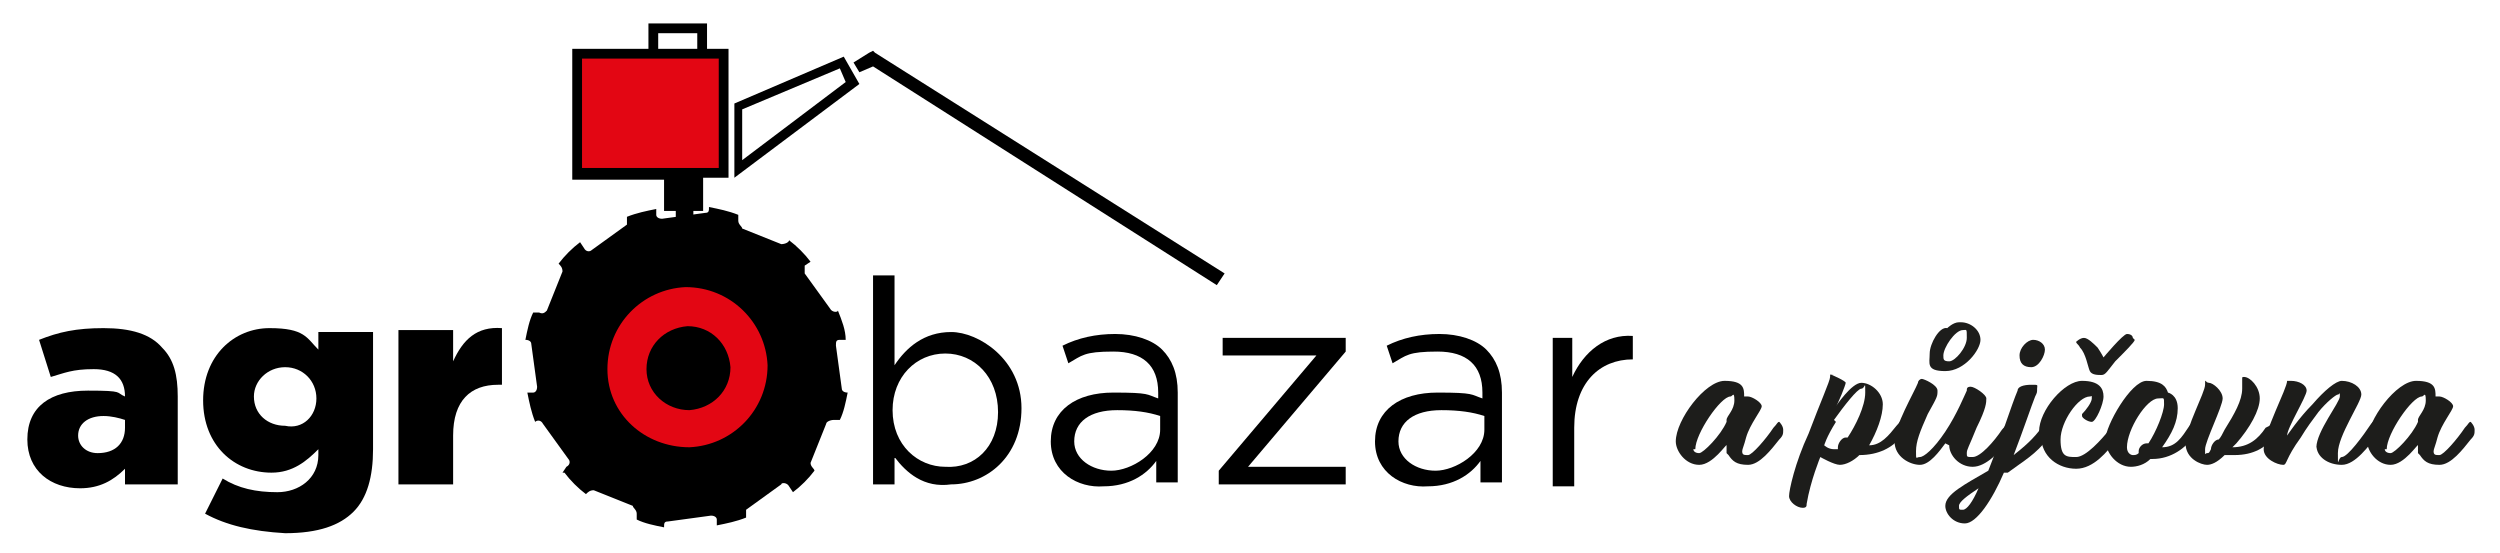 <?xml version="1.0" encoding="UTF-8"?>
<svg id="Vrstva_1" xmlns="http://www.w3.org/2000/svg" version="1.1" xmlns:xlink="http://www.w3.org/1999/xlink" viewBox="0 0 128 28.3">
  <!-- Generator: Adobe Illustrator 29.3.1, SVG Export Plug-In . SVG Version: 2.1.0 Build 151)  -->
  <defs>
    <style>
      .st0, .st1 {
        fill: #e30613;
      }

      .st0, .st2 {
        fill-rule: evenodd;
      }

      .st3 {
        isolation: isolate;
      }

      .st4 {
        fill: #1d1d1b;
      }
    </style>
  </defs>
  <path class="st2" d="M28.9,24.2c.3.4.7.8,1.1,1.1h0c.1-.1.2-.2.4-.2l2,.8c0,.1.2.2.2.4v.3c.4.2.9.3,1.4.4h0c0-.2,0-.3.2-.3l2.2-.3c.2,0,.3.1.3.2v.3c.5-.1,1-.2,1.5-.4h0v-.4l1.8-1.3c0-.1.3-.1.4.1l.2.3c.4-.3.8-.7,1.1-1.1h0c0-.1-.2-.2-.2-.4l.8-2c0-.1.2-.2.4-.2h.3c.2-.4.3-.9.4-1.4h0c-.2,0-.3-.1-.3-.2l-.3-2.2c0-.2,0-.3.2-.3h.3c0-.5-.2-1-.4-1.5h0c0,.1-.3.1-.4-.1l-1.3-1.8v-.4l.3-.2c-.3-.4-.7-.8-1.1-1.1h0c0,.1-.2.2-.4.2l-2-.8c0-.1-.2-.2-.2-.4v-.3c-.5-.2-1-.3-1.5-.4h0c0,.2,0,.3-.2.3l-2.2.3c-.2,0-.3-.1-.3-.2v-.3c-.5.1-1,.2-1.5.4h0v.4l-1.8,1.3c-.1.1-.3.1-.4-.1l-.2-.3c-.4.3-.8.7-1.1,1.1h0c.1.1.2.2.2.4l-.8,2c-.1.1-.2.2-.4.1h-.3c-.2.4-.3.9-.4,1.4h0c.2,0,.3.1.3.2l.3,2.2c0,.2-.1.3-.2.3h-.3c.1.5.2,1,.4,1.5h0c.1-.1.3-.1.4.1l1.3,1.8c.1.1.1.3-.1.4l-.2.3h0Z"/>
  <path class="st0" d="M31.1,18.9c0-2.3,1.8-4.1,4-4.2,2.3,0,4.1,1.8,4.2,4,0,2.3-1.8,4.1-4,4.2-2.3,0-4.2-1.7-4.2-4Z"/>
  <path class="st2" d="M33.1,18.9c0-1.2.9-2.1,2.1-2.2,1.2,0,2.1.9,2.2,2.1,0,1.2-.9,2.1-2.1,2.2-1.2,0-2.2-.9-2.2-2.1Z"/>
  <g>
    <path class="st2" d="M6.4,21.9v-.4c-.3-.1-.7-.2-1.1-.2-.8,0-1.3.4-1.3,1h0c0,.5.4.9,1,.9.9,0,1.4-.5,1.4-1.3h0ZM1.4,22.5h0c0-1.7,1.2-2.5,3.1-2.5s1.4.1,1.9.3h0c0-.9-.5-1.4-1.6-1.4s-1.5.2-2.2.4l-.6-1.9c1-.4,1.9-.6,3.3-.6s2.4.3,3,1c.6.6.8,1.4.8,2.5v4.5h-2.7v-.8c-.6.6-1.3,1-2.3,1-1.5,0-2.7-.9-2.7-2.5Z"/>
    <path class="st2" d="M16.2,20.4h0c0-.9-.7-1.6-1.6-1.6s-1.6.7-1.6,1.5h0c0,.9.7,1.5,1.6,1.5.9.2,1.6-.5,1.6-1.4h0ZM10.5,26.3l.9-1.8c.8.5,1.7.7,2.8.7s2.1-.7,2.1-1.9v-.3c-.6.6-1.3,1.2-2.4,1.2-1.9,0-3.5-1.4-3.5-3.7h0c0-2.3,1.6-3.7,3.4-3.7s1.9.5,2.5,1.1v-.9h2.8v6c0,1.4-.3,2.5-1,3.2s-1.8,1.1-3.5,1.1c-1.7-.1-3-.4-4.1-1Z"/>
    <path class="st2" d="M20.4,16.9h2.8v1.6c.5-1.1,1.2-1.8,2.5-1.7v2.9h-.2c-1.4,0-2.3.8-2.3,2.6v2.5h-2.8v-7.9Z"/>
    <g>
      <path class="st2" d="M51.1,21.1h0c0-1.8-1.2-3-2.7-3s-2.7,1.2-2.7,2.9h0c0,1.8,1.3,2.9,2.7,2.9,1.5.1,2.7-1,2.7-2.8h0ZM45.8,23.4v1.4h-1.1v-10.7h1.1v4.6c.6-.9,1.5-1.7,2.9-1.7s3.6,1.4,3.6,3.9h0c0,2.5-1.8,3.9-3.6,3.9-1.4.2-2.3-.6-2.9-1.4Z"/>
      <path class="st2" d="M59.4,22v-.7c-.6-.2-1.3-.3-2.2-.3-1.4,0-2.2.6-2.2,1.6h0c0,.9.9,1.5,1.9,1.5s2.5-.9,2.5-2.1h0ZM53.8,22.6h0c0-1.6,1.3-2.5,3.2-2.5s1.7.1,2.3.3v-.3c0-1.4-.8-2.1-2.3-2.1s-1.6.2-2.3.6l-.3-.9c.8-.4,1.7-.6,2.7-.6s1.9.3,2.4.8.8,1.2.8,2.2v4.6h-1.1v-1.1c-.5.7-1.4,1.3-2.7,1.3-1.3.1-2.7-.7-2.7-2.3Z"/>
      <polygon class="st2" points="62.4 24.1 67.4 18.2 62.6 18.2 62.6 17.3 68.9 17.3 68.9 18 63.9 23.9 68.9 23.9 68.9 24.8 62.4 24.8 62.4 24.1"/>
      <path class="st2" d="M76,22v-.7c-.6-.2-1.3-.3-2.2-.3-1.4,0-2.2.6-2.2,1.6h0c0,.9.9,1.5,1.9,1.5s2.5-.9,2.5-2.1h0ZM70.4,22.6h0c0-1.6,1.3-2.5,3.2-2.5s1.7.1,2.3.3v-.3c0-1.4-.8-2.1-2.3-2.1s-1.6.2-2.3.6l-.3-.9c.8-.4,1.7-.6,2.7-.6s1.9.3,2.4.8.8,1.2.8,2.2v4.6h-1.1v-1.1c-.5.7-1.4,1.3-2.7,1.3-1.3.1-2.7-.7-2.7-2.3Z"/>
      <path class="st2" d="M79.4,17.3h1.1v2c.6-1.3,1.7-2.2,3.1-2.1v1.2h0c-1.7,0-3,1.2-3,3.5v3h-1.1v-7.6h0Z"/>
    </g>
  </g>
  <rect class="st1" x="29.6" y="2.7" width="7.5" height="6.2"/>
  <path d="M37.6,9.1v-3.8l5.6-2.4.8,1.4s-6.4,4.8-6.4,4.8ZM38,5.6v2.6l5.3-4-.3-.7s-5,2.1-5,2.1Z"/>
  <polygon class="st2" points="62.7 14 44.8 2.7 44.7 2.6 44.5 2.7 43.7 3.2 44 3.7 44.7 3.4 62.3 14.6 62.7 14"/>
  <path d="M37.3,2.5h-1.1v-1.3h-3v1.3h-3.9v6.7h4.7v1.6h.6v1h.9v-1h.5v-1.7h1.3V2.5ZM33.7,1.7h2v.8h-2v-.8ZM36.8,8.6h-7V3h7v5.6Z"/>
  <g class="st3">
    <g class="st3">
      <path class="st4" d="M88.4,23.2c0-.1,0-.3,0-.4h0c0-.1-.7,1-1.4,1s-1.2-.7-1.2-1.2c0-1.1,1.5-3.1,2.5-3.1s1,.4,1,.8c0,0,.1,0,.2,0,.2,0,.7.3.7.5s-.6.9-.8,1.6c-.1.4-.2.6-.2.7,0,.2.1.2.3.2.2,0,.9-.8,1.3-1.4.2-.2.2-.3.3-.3,0,0,.2.2.2.4s0,.3-.2.5c-.4.5-1,1.3-1.6,1.3s-.8-.2-1-.5ZM86.7,23c0,.1.1.2.3.2.2,0,1.1-.9,1.4-1.6,0,0,0,0,0-.1,0-.2.4-.5.4-1s-.1-.2-.2-.2c-.5,0-1.8,1.9-1.8,2.7Z"/>
      <path class="st4" d="M93.8,19.2c0,0,.7.3.7.4s-.4,1.1-.5,1.2c0,0,.8-1.2,1.3-1.2s1.1.5,1.1,1.1-.3,1.4-.7,2.1c.6,0,1-.5,1.4-1,.2-.2.2-.3.3-.3,0,0,.2.2.2.4s0,.2-.3.5c-.4.5-1.1.9-2.1.9h0c-.3.3-.7.5-1,.5s-1-.4-1-.4c0,0-.5,1.2-.7,2.4,0,.1,0,.2-.2.2-.3,0-.7-.3-.7-.6s.3-1.7,1-3.2c.6-1.6,1.1-2.7,1.1-2.9s0-.1.2-.1ZM94,21.6c-.5.8-.6,1.2-.6,1.2,0,0,.2.2.5.2s.2,0,.2,0c0,0,0,0,0-.1,0-.2.2-.5.4-.5s0,0,.1,0c.4-.6.9-1.6.9-2.3s0-.2-.2-.2c-.2,0-.9.9-1.4,1.6Z"/>
      <path class="st4" d="M99.6,22.7c-.3.4-.8,1.1-1.3,1.1s-1.3-.4-1.3-1.2,1-2.5,1.2-3c0-.1.1-.2.2-.2.1,0,.8.3.8.6s0,.3-.5,1.2c-.4.9-.6,1.4-.6,1.9s0,.3.2.3c.2,0,.7-.4,1.3-1.3.6-.9,1-1.9,1.1-2.1,0-.1,0-.2.2-.2.2,0,.8.4.8.6s0,.5-.5,1.5c-.4,1-.5,1.1-.5,1.3s0,.2.3.2c.4,0,1.1-.8,1.5-1.4.2-.2.2-.3.3-.3,0,0,.2.2.2.4s0,.3-.2.5c-.4.5-1.1,1.3-1.8,1.3s-1.2-.6-1.2-1.1ZM100.4,16.5c.5,0,1,.4,1,.9s-.8,1.6-1.8,1.6-.8-.4-.8-.9.5-1.4.9-1.3c0,0,.3-.3.6-.3ZM99.5,18.2c0,.2,0,.3.3.3.3,0,.9-.7.9-1.2s0-.4-.2-.4c-.4,0-1,.9-1,1.3Z"/>
      <path class="st4" d="M102.6,24.2c-.6,1.4-1.4,2.6-2,2.6s-1-.5-1-.9c0-.6,1-1.1,2.2-1.8.6-1.5,1.2-3.4,1.5-4.1,0-.2.3-.3.7-.3s.3,0,.3.2,0,.2-.1.4c-.2.5-.6,1.7-1.1,3,.5-.4,1-.8,1.5-1.5.2-.2.2-.3.3-.3,0,0,.2.2.2.4s0,.2-.2.5c-.7.9-1.3,1.2-2.1,1.8ZM101.3,25c-.6.4-1,.7-1,.9s0,.2.2.2c.2,0,.5-.4.8-1.1ZM104.7,17.9c0,.3-.3.9-.7.9s-.6-.2-.6-.6.4-.8.7-.8.6.2.6.5Z"/>
      <path class="st4" d="M104.4,22.1c0-1.1,1.3-2.6,2.2-2.6s1.1.4,1.1.8-.4,1.3-.6,1.3-.5-.2-.5-.3,0,0,0-.1c.2-.2.5-.6.5-.8s0-.1-.1-.1c-.6,0-1.5,1.3-1.5,2.2s.3.9.8.9,1.3-.9,1.7-1.4c.2-.2.2-.3.3-.3,0,0,.2.2.2.4s0,.3-.2.5c-.4.5-1.1,1.4-2,1.4s-1.8-.6-1.8-1.7ZM109.3,17.4c0,.1-.5.6-1,1.1-.4.5-.5.7-.7.7s-.5,0-.6-.2c-.1-.2-.2-.9-.5-1.2-.1-.2-.2-.2-.2-.3,0,0,.2-.2.4-.2s.5.3.7.5c.2.3.3.5.3.5,0,0,1-1.2,1.2-1.2s.3.1.3.2Z"/>
      <path class="st4" d="M111,20.1c0,0,.5.1.5.8s-.3,1.3-.8,2c.7,0,1-.5,1.4-1.1.2-.2.2-.3.3-.3,0,0,.2.2.2.4s0,.2-.3.5c-.4.5-1.1,1.1-2.1,1.1h-.1c-.3.3-.7.4-1,.4-.7,0-1.3-.7-1.3-1.4s1.3-3,2.1-3,1,.3,1.1.6ZM108.9,22.9c0,.3.2.4.3.4s.2,0,.3-.1c0,0,0,0,0-.1,0-.2.2-.4.4-.4s0,0,.1,0c.4-.6.8-1.6.8-2s0-.3-.3-.3c-.6,0-1.6,1.6-1.6,2.5Z"/>
      <path class="st4" d="M116.2,21.8c.2-.2.2-.3.3-.3,0,0,.2.2.2.4s0,.2-.3.5c-.4.5-1,.9-2,.9s-.3,0-.5,0c-.4.4-.7.5-.9.5-.3,0-1.1-.3-1.1-1.1s1-2.6,1-3,0-.1.2-.1.7.4.7.8-.9,2.2-.9,2.6,0,.2.1.2.1,0,.2-.2c0,0,0,0,0,0,0-.2.2-.5.4-.5s0,0,0,0c.1-.1.2-.3.3-.5.5-.8.9-1.5.9-2.1s0-.4,0-.5,0-.1.1-.1c.3,0,.8.5.8,1.1s-.5,1.5-1.2,2.3l-.2.2h0c.8,0,1.3-.4,1.7-1Z"/>
      <path class="st4" d="M118.6,22.9c0-.8,1.2-2.3,1.2-2.6s0-.1-.1-.1c-.1,0-.6.4-1,.9-.3.4-.6.8-.9,1.3-.8,1.1-.7,1.4-.9,1.4-.3,0-1-.3-1-.8,0-.9,1.2-3.1,1.2-3.5,0,0,0,0,.2,0,.4,0,.8.2.8.5s-1,1.9-1,2.3c0,0,.6-.9,1.3-1.6.6-.7,1.2-1.2,1.5-1.2.5,0,1,.3,1,.7s-1.2,2.1-1.2,3,0,.2.2.2c.3,0,1.1-1.1,1.5-1.7.2-.2.2-.3.3-.3,0,0,.2.2.2.4s0,.3-.2.5c-.4.5-1.1,1.5-1.8,1.5s-1.3-.4-1.3-1Z"/>
      <path class="st4" d="M123.8,23.2c0-.1,0-.3,0-.4h0c0-.1-.7,1-1.4,1s-1.2-.7-1.2-1.2c0-1.1,1.5-3.1,2.5-3.1s1,.4,1,.8c0,0,.1,0,.2,0,.2,0,.7.3.7.5s-.6.9-.8,1.6c-.1.4-.2.6-.2.7,0,.2.1.2.3.2.2,0,.9-.8,1.3-1.4.2-.2.2-.3.3-.3,0,0,.2.2.2.4s0,.3-.2.5c-.4.5-1,1.3-1.6,1.3s-.8-.2-1-.5ZM122.1,23c0,.1.1.2.3.2.2,0,1.1-.9,1.4-1.6,0,0,0,0,0-.1,0-.2.4-.5.4-1s-.1-.2-.2-.2c-.5,0-1.8,1.9-1.8,2.7Z"/>
    </g>
  </g>
</svg>